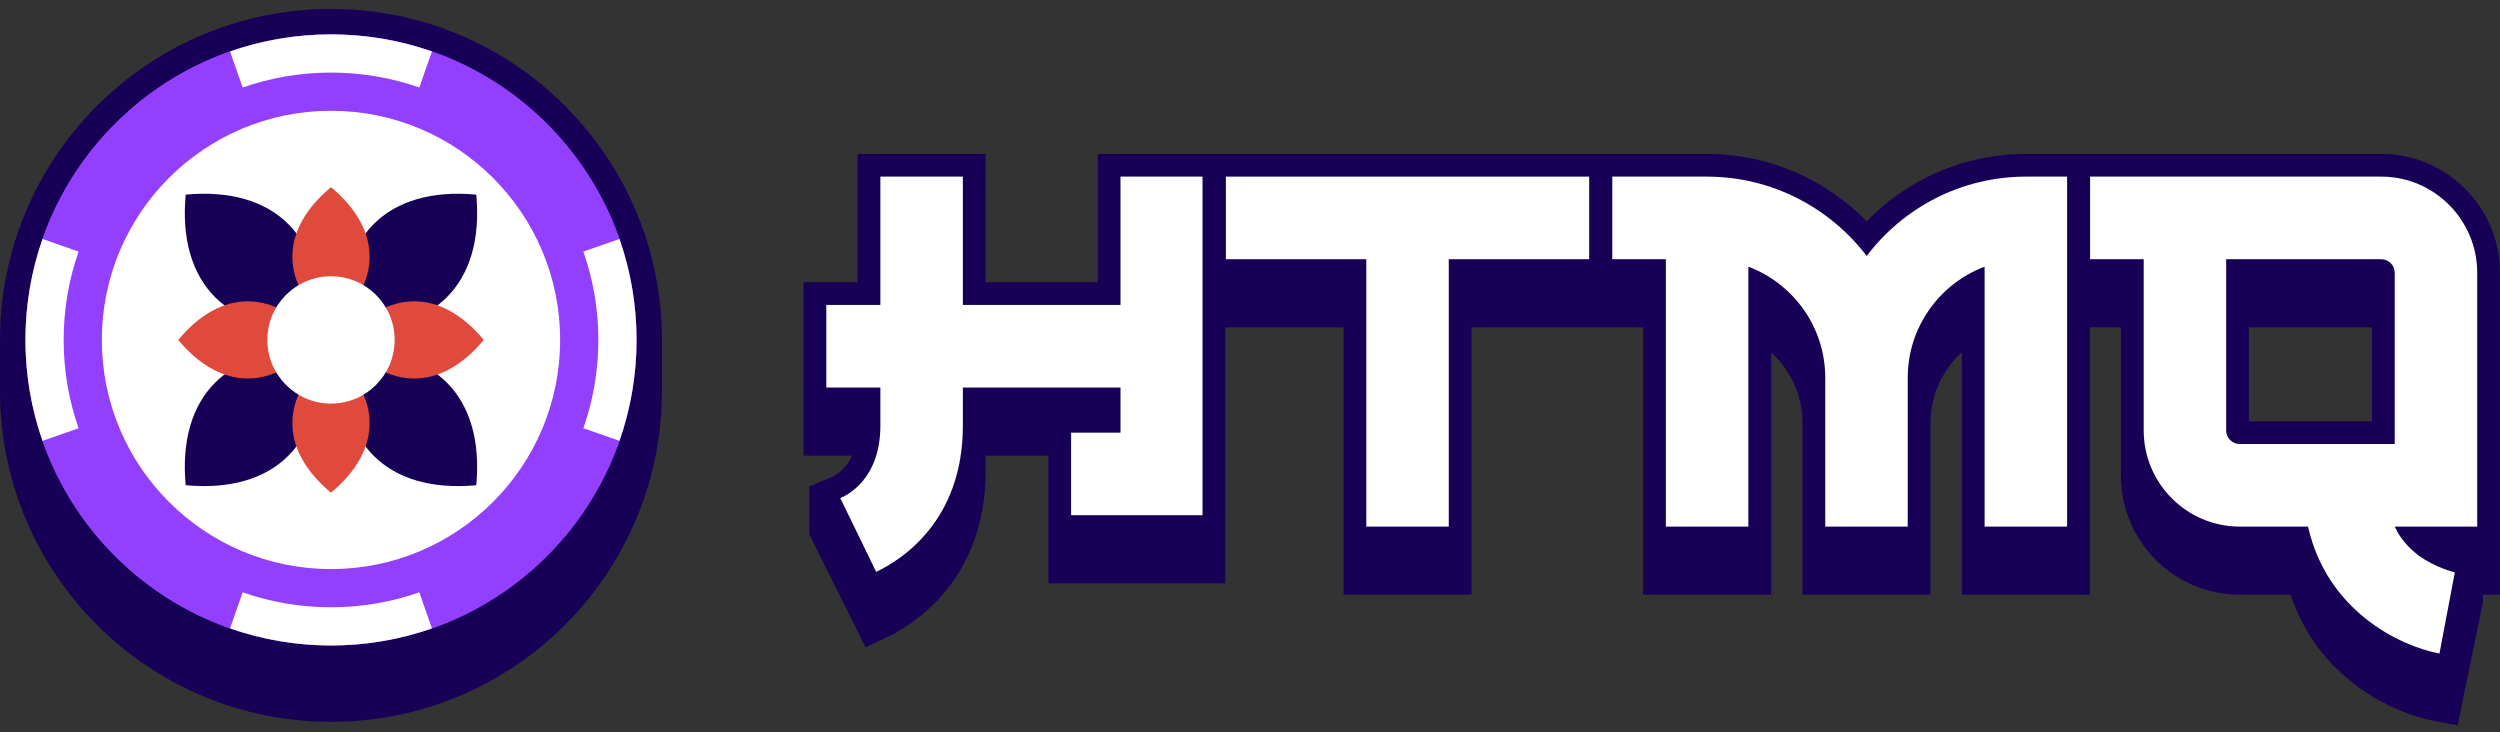 <svg width="140" height="41" viewBox="0 0 140 41" fill="none" xmlns="http://www.w3.org/2000/svg">
<rect x="0" y="0" width="140" height="41" fill="#333333" stroke="none"/>
<path fill-rule="evenodd" clip-rule="evenodd" d="M100.939 23.697C100.939 22.124 100.259 20.708 99.183 19.726V33.304H92.014V18.331H82.406V33.304H75.237V18.331H68.616V32.668H58.707V25.517H55.195V26.388C55.195 32.44 51.22 34.957 49.612 35.716L48.471 36.255L45.326 29.93L45.318 29.92L45.321 27.241L46.565 26.722C46.618 26.699 46.978 26.544 47.322 26.138C47.452 25.984 47.59 25.782 47.709 25.517H44.999V15.805H48.026V8.62H55.195V15.805H61.473V8.62H95.586C99.098 8.62 102.26 10.072 104.532 12.388C106.788 10.07 109.951 8.62 113.461 8.62H133.348C137.036 8.62 139.999 11.628 139.999 15.274V33.304H139.043V33.735L137.627 40.62L136.379 40.39C133.967 39.946 129.784 37.936 128.278 33.304H125.422C121.734 33.304 118.772 30.295 118.772 26.649V18.331H117.032V33.304H109.863V19.726C108.787 20.708 108.108 22.124 108.108 23.697V33.304H100.939V23.697ZM125.941 18.331V23.592H132.83V18.331H125.941Z" fill="#170157"/>
<path d="M62.748 17.077V9.891H67.341V28.853H59.982V24.228H62.748V21.702H53.92V23.845C53.92 29.201 50.45 31.37 49.066 32.023L47.057 27.895C47.37 27.764 49.301 26.876 49.301 23.845V21.702H46.274V17.077H49.301V9.891H53.92V17.077H62.748Z" fill="white"/>
<path d="M68.65 14.516V9.891H88.994V14.516H81.131V29.489H76.513V14.516H68.65Z" fill="white"/>
<path d="M113.461 9.891H115.757V29.489H111.138V14.934C108.633 15.875 106.833 18.305 106.833 21.153V29.489H102.214V21.153C102.214 18.305 100.413 15.875 97.908 14.934V29.489H93.289V14.516H90.288V9.891H95.586C99.239 9.891 102.475 11.642 104.536 14.334C106.572 11.642 109.808 9.891 113.461 9.891Z" fill="white"/>
<path d="M133.348 9.891C136.323 9.891 138.724 12.322 138.724 15.274V29.489H134.105C134.392 30.116 134.836 30.639 135.41 31.083C136.401 31.814 137.471 32.05 137.471 32.05L136.61 36.596C134.34 36.178 130.295 34.166 129.251 29.489H125.423C122.448 29.489 120.047 27.059 120.047 24.106V14.516H117.046V9.891H133.348ZM134.105 24.864V15.274C134.105 14.856 133.766 14.516 133.348 14.516H124.666V24.106C124.666 24.524 125.005 24.864 125.423 24.864H134.105Z" fill="white"/>
<path d="M18.536 0.5C28.773 0.5 37.071 8.799 37.071 19.036V21.887C37.071 32.124 28.773 40.423 18.536 40.423C8.299 40.423 0 32.124 0 21.887V19.036C0 8.799 8.299 0.5 18.536 0.5Z" fill="#170157"/>
<circle cx="18.536" cy="19.036" r="17.11" fill="#933FFF"/>
<path d="M35.646 19.036C35.646 28.485 27.985 36.146 18.536 36.146C9.086 36.146 1.426 28.485 1.426 19.036C1.426 9.586 9.086 1.926 18.536 1.926C27.985 1.926 35.646 9.586 35.646 19.036Z" fill="#933FFF"/>
<circle cx="18.536" cy="19.036" r="12.832" fill="white"/>
<path fill-rule="evenodd" clip-rule="evenodd" d="M32.67 23.982C33.212 22.434 33.507 20.769 33.507 19.036C33.507 17.302 33.212 15.638 32.67 14.089L34.689 13.383C35.309 15.155 35.646 17.058 35.646 19.036C35.646 21.013 35.309 22.916 34.689 24.688L32.67 23.982ZM23.482 4.901L24.189 2.882C22.416 2.262 20.513 1.926 18.536 1.926C16.559 1.926 14.655 2.262 12.883 2.882L13.589 4.901C15.138 4.359 16.802 4.065 18.536 4.065C20.269 4.065 21.934 4.359 23.482 4.901ZM4.401 14.089C3.859 15.638 3.565 17.302 3.565 19.036C3.565 20.769 3.859 22.434 4.401 23.982L2.382 24.688C1.762 22.916 1.426 21.013 1.426 19.036C1.426 17.058 1.762 15.155 2.382 13.383L4.401 14.089ZM13.589 33.17L12.883 35.189C14.655 35.809 16.559 36.146 18.536 36.146C20.513 36.146 22.416 35.809 24.189 35.189L23.482 33.17C21.934 33.712 20.269 34.007 18.536 34.007C16.802 34.007 15.138 33.712 13.589 33.17Z" fill="white"/>
<path d="M26.672 27.172C27.137 22.174 24.278 19.315 19.28 19.779C18.815 24.778 21.674 27.637 26.672 27.172Z" fill="#170157"/>
<path d="M26.672 10.899C21.674 10.434 18.815 13.293 19.28 18.291C24.278 18.756 27.137 15.897 26.672 10.899Z" fill="#170157"/>
<path d="M17.792 19.779C12.794 19.315 9.934 22.174 10.399 27.172C15.397 27.637 18.257 24.778 17.792 19.779Z" fill="#170157"/>
<path d="M17.792 18.291C18.257 13.293 15.397 10.434 10.399 10.899C9.934 15.897 12.794 18.756 17.792 18.291Z" fill="#170157"/>
<path d="M18.536 27.59C21.419 25.196 21.419 22.197 18.536 19.803C15.653 22.197 15.653 25.196 18.536 27.59Z" fill="#E04A3C"/>
<path d="M27.091 19.035C24.696 16.153 21.697 16.153 19.303 19.035C21.697 21.918 24.696 21.918 27.091 19.035Z" fill="#E04A3C"/>
<path d="M17.769 19.035C15.374 16.153 12.375 16.153 9.981 19.035C12.375 21.918 15.374 21.918 17.769 19.035Z" fill="#E04A3C"/>
<path d="M18.536 18.268C21.419 15.874 21.419 12.875 18.536 10.481C15.653 12.875 15.653 15.874 18.536 18.268Z" fill="#E04A3C"/>
<path d="M18.536 22.6C20.505 22.6 22.1 21.004 22.1 19.035C22.1 17.067 20.505 15.471 18.536 15.471C16.567 15.471 14.971 17.067 14.971 19.035C14.971 21.004 16.567 22.6 18.536 22.6Z" fill="white"/>
</svg>
